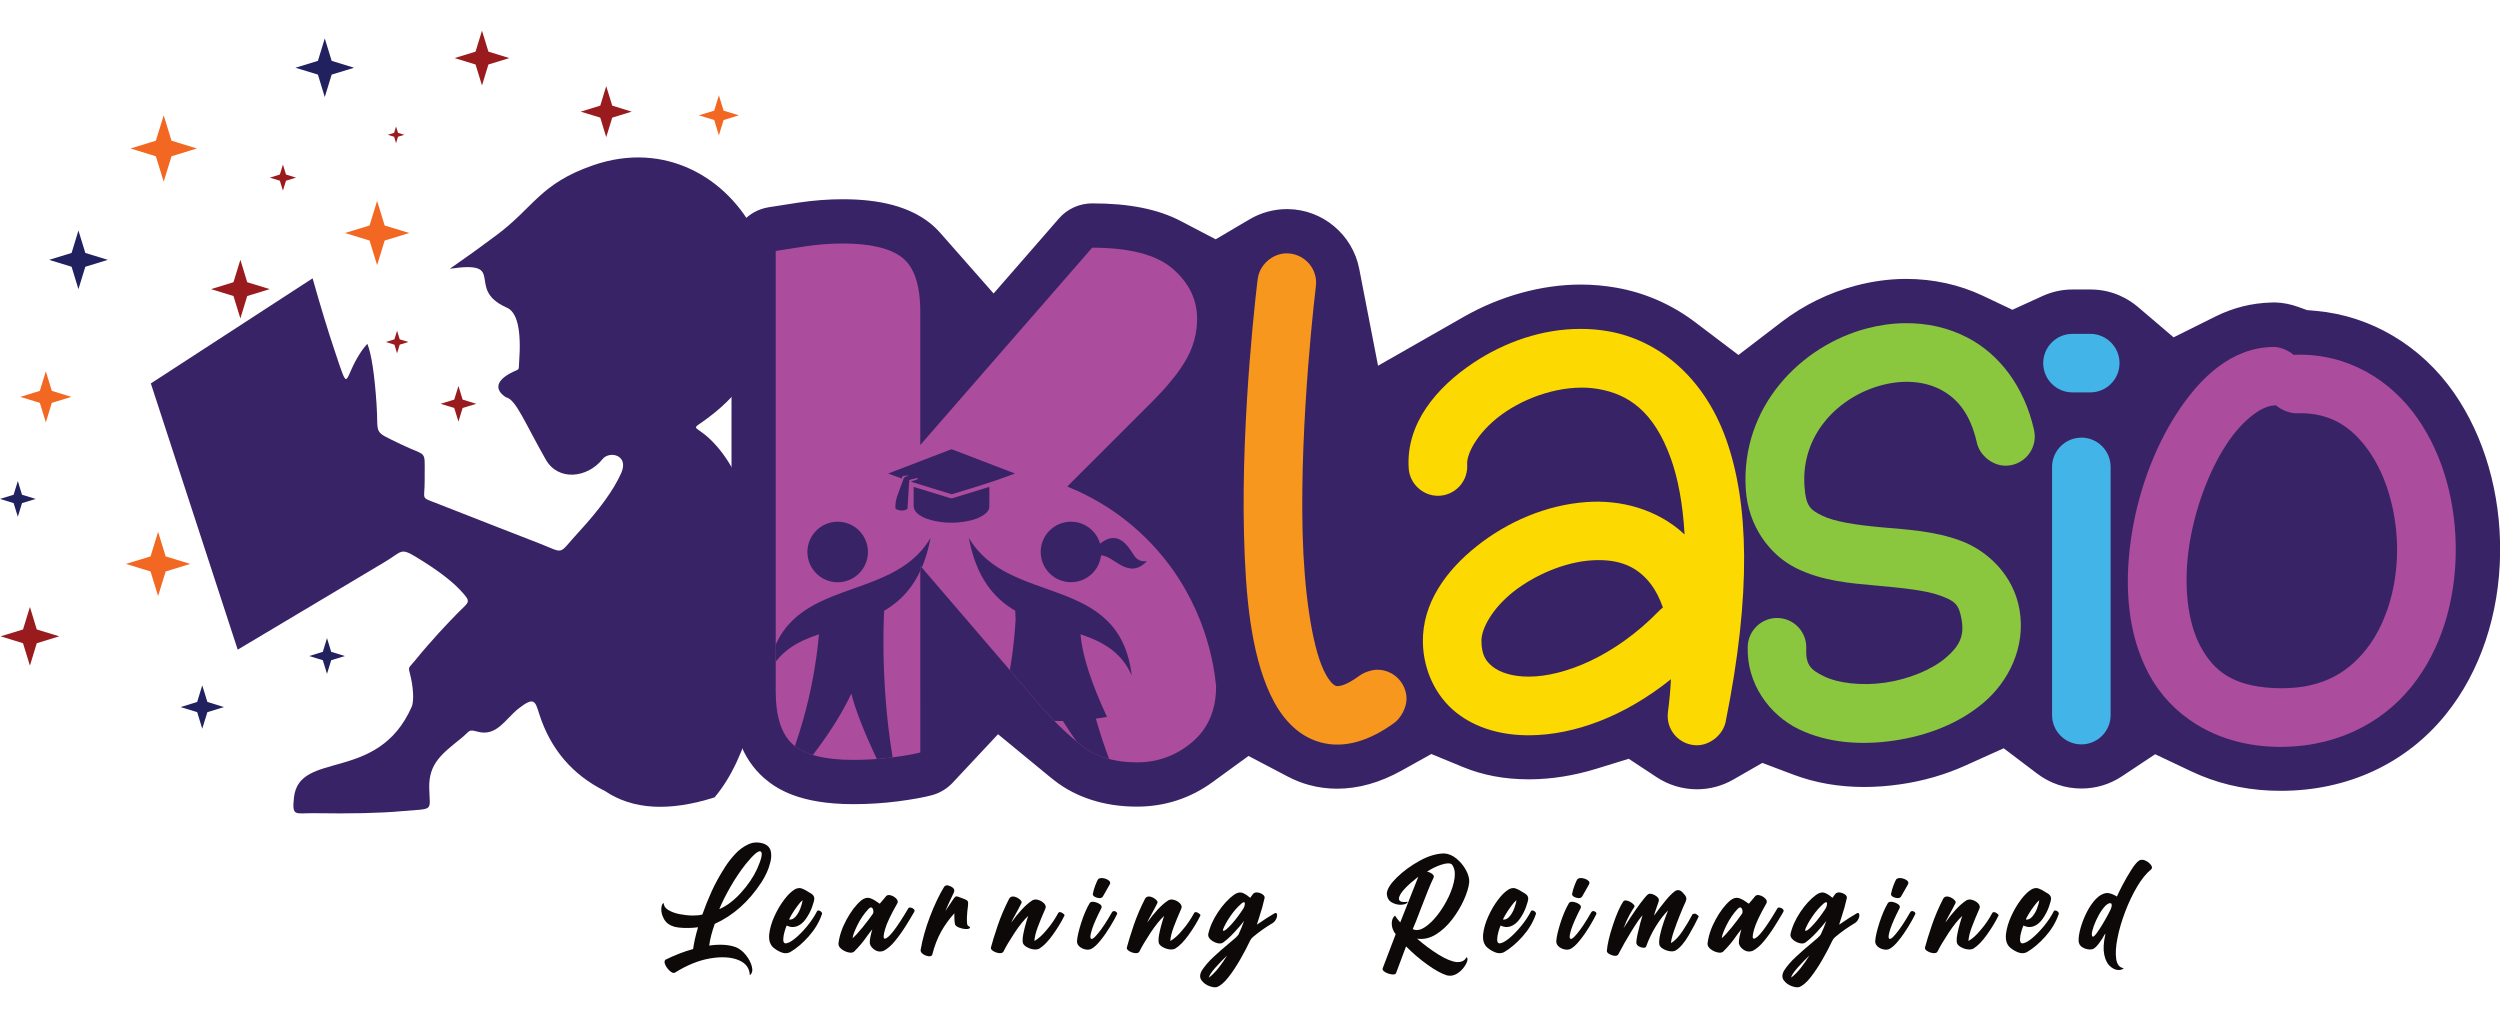 <svg xmlns="http://www.w3.org/2000/svg" xmlns:xlink="http://www.w3.org/1999/xlink" id="Layer_1" x="0px" y="0px" viewBox="0 0 423.61 172.5" style="enable-background:new 0 0 423.61 172.5;" xml:space="preserve"><style type="text/css">	.st0{fill-rule:evenodd;clip-rule:evenodd;fill:#F26722;}	.st1{fill-rule:evenodd;clip-rule:evenodd;fill:#991B1E;}	.st2{fill-rule:evenodd;clip-rule:evenodd;fill:#222160;}	.st3{fill-rule:evenodd;clip-rule:evenodd;fill:#382366;}	.st4{fill:#382366;}	.st5{fill:#0E0909;}	.st6{fill:#F8971D;}	.st7{fill:#FCD900;}	.st8{fill:#8BC63F;}	.st9{fill:#43B4E7;}	.st10{fill:#AB4C9D;}			.st11{clip-path:url(#SVGID_00000021841218675130793750000006237736719680986516_);fill-rule:evenodd;clip-rule:evenodd;fill:#382366;}	.st12{clip-path:url(#SVGID_00000021841218675130793750000006237736719680986516_);}</style><g>	<g>		<polygon class="st0" points="63.9,34.04 65.18,38.21 69.34,39.48 65.18,40.76 63.9,44.93 62.62,40.76 58.46,39.48 62.62,38.21      "></polygon>		<polygon class="st1" points="81.67,5.2 82.76,8.75 86.3,9.84 82.76,10.93 81.67,14.48 80.58,10.93 77.03,9.84 80.58,8.75   "></polygon>		<polygon class="st1" points="77.68,65.4 78.39,67.71 80.7,68.42 78.39,69.13 77.68,71.44 76.97,69.13 74.65,68.42 76.97,67.71      "></polygon>		<polygon class="st2" points="55.41,108.13 56.12,110.45 58.44,111.16 56.12,111.87 55.41,114.18 54.7,111.87 52.39,111.16    54.7,110.45   "></polygon>		<polygon class="st2" points="34.27,116.13 35.14,118.94 37.95,119.81 35.14,120.67 34.27,123.48 33.41,120.67 30.6,119.81    33.41,118.94   "></polygon>		<polygon class="st1" points="102.72,14.6 103.74,17.9 107.04,18.92 103.74,19.93 102.72,23.24 101.71,19.93 98.4,18.92    101.71,17.9   "></polygon>		<polygon class="st0" points="121.81,16.15 122.61,18.75 125.2,19.54 122.61,20.34 121.81,22.94 121.02,20.34 118.42,19.54    121.02,18.75   "></polygon>		<polygon class="st1" points="40.73,44.02 41.89,47.82 45.7,48.99 41.89,50.16 40.73,53.96 39.56,50.16 35.76,48.99 39.56,47.82      "></polygon>		<polygon class="st2" points="55.03,6.51 56.2,10.31 60,11.48 56.2,12.64 55.03,16.45 53.87,12.64 50.06,11.48 53.87,10.31   "></polygon>		<polygon class="st0" points="27.74,19.54 29.06,23.84 33.35,25.16 29.06,26.48 27.74,30.78 26.41,26.48 22.12,25.16 26.41,23.84      "></polygon>		<polygon class="st1" points="47.94,27.88 48.46,29.57 50.16,30.1 48.46,30.62 47.94,32.31 47.42,30.62 45.72,30.1 47.42,29.57      "></polygon>		<polygon class="st1" points="67.11,21.43 67.44,22.51 68.52,22.84 67.44,23.17 67.11,24.25 66.78,23.17 65.7,22.84 66.78,22.51      "></polygon>		<polygon class="st1" points="67.28,56.04 67.73,57.5 69.2,57.95 67.73,58.4 67.28,59.87 66.83,58.4 65.37,57.95 66.83,57.5   "></polygon>		<polygon class="st2" points="13.29,39.06 14.46,42.86 18.27,44.03 14.46,45.2 13.29,49 12.13,45.2 8.32,44.03 12.13,42.86   "></polygon>		<polygon class="st2" points="3.02,81.51 3.73,83.83 6.05,84.54 3.73,85.25 3.02,87.56 2.31,85.25 0,84.54 2.31,83.83   "></polygon>		<polygon class="st0" points="26.79,90.11 28.07,94.28 32.23,95.55 28.07,96.83 26.79,101 25.51,96.83 21.34,95.55 25.51,94.28      "></polygon>		<polygon class="st1" points="5.07,102.85 6.23,106.66 10.04,107.82 6.23,108.99 5.07,112.79 3.9,108.99 0.1,107.82 3.9,106.66      "></polygon>		<polygon class="st0" points="7.77,62.92 8.78,66.23 12.09,67.25 8.78,68.26 7.77,71.57 6.75,68.26 3.44,67.25 6.75,66.23   "></polygon>		<path class="st3" d="M120.33,74.43c12.25,11.66,12.14,47.23,0.75,60.68c-7.69,2.44-13.87,2.09-18.56-1.07   c-5.52-2.74-9.23-7.09-11.14-13.03c-0.7-2.19-0.83-3.04-3.49-0.97c-2.25,1.76-3.71,4.82-6.95,3.94c-1.66-0.45-1.23-0.15-2.78,1.1   c-3.28,2.66-5.52,4.27-5.43,8.43c0.09,4.12,0.93,3.44-4.69,3.94c-3.64,0.33-8.59,0.44-14.83,0.34c-3.13-0.05-3.77,0.7-3.4-2.65   c0.88-8.09,14.17-2.38,19.93-15.33c0.5-1.13,0.22-3.67-0.21-5.38c-0.39-1.57-0.37-1.08,0.77-2.48c2.84-3.49,5.39-6.17,7.32-8.14   c1.89-1.93,2.39-1.68,0.27-3.92c-1.51-1.59-3.9-3.38-7.17-5.38c-2.93-1.79-2.47-1.11-5.54,0.72c-16.6,9.9-24.9,14.85-24.9,14.85   c-9.81-30.08-14.72-45.11-14.72-45.11c18.27-11.87,27.41-17.81,27.41-17.81c1.37,4.85,2.62,8.95,3.75,12.3   c2.62,7.83,1.34,4.67,4.56,0c0.32-0.47,0.65-0.87,0.97-1.21c0.7,1.78,1.22,5.2,1.56,10.28c0.36,5.34-0.75,4.37,4.06,6.72   c4.5,2.19,4.09,0.81,4.09,5.22c0,0.36,0,0.7,0,1.01c0,3.28-0.72,2.72,1.9,3.75c8.34,3.28,14.1,5.51,17.49,6.83   c4.51,1.76,3.09,2.02,6.65-1.84c3.61-3.91,6.03-7.27,7.27-10.08c1.35-3.07-2-3.8-3.17-2.35c-2.57,3.21-7.51,3.8-9.63,0.06   c-3.6-6.32-5.06-10.21-6.75-10.54c-1.88-1.23-1.85-2.83,1.21-4.3c1.13-0.54,0.94-0.21,1.03-1.54c0.42-5.72-0.34-8.73-2.25-9.42   c-6.95-3.19,0.44-8-9.49-6.51c2.76-1.91,5.4-3.81,7.93-5.71c6.33-4.73,7.38-8.72,16.33-11.82c24.38-8.46,42.61,25.36,19.71,42.62   C116.86,73.18,117.47,71.71,120.33,74.43"></path>	</g>	<path class="st4" d="M192.62,136.68c-5.45,0-10.3-1.55-14.02-4.48c-0.28-0.22-0.54-0.43-0.8-0.64l-8.69-7.15l-7.69,8.22  c-0.95,1.01-2.16,1.74-3.51,2.11c-1.37,0.37-3.25,0.71-5.75,1.04c-2.45,0.32-5,0.48-7.55,0.48c-9.06,0-13-2.55-15.18-4.46  c-3.64-3.2-5.48-8.14-5.48-14.66V42.52c0-3.69,2.64-6.8,6.28-7.4c1.14-0.19,2.84-0.45,5.08-0.79c2.55-0.38,5.07-0.57,7.48-0.57  c6.43,0,11.23,1.29,14.66,3.94c0.66,0.51,1.28,1.1,1.85,1.74l9.06,10.29l11.06-12.7c1.42-1.64,3.49-2.57,5.66-2.57  c6.24,0,11.15,0.98,15,3l5.91,3.09l5.75-3.39c1.92-1.13,4.11-1.73,6.33-1.73l0.11,0c5.9,0.05,11,4.3,12.13,10.11l3.19,16.43  l14.53-8.29c6.17-3.52,13.2-5.46,19.79-5.46h0.1c1.95,0,3.93,0.18,5.85,0.51c4.91,0.85,9.46,2.83,13.51,5.9l7.29,5.52l7.26-5.56  c3.79-2.9,8.06-4.99,12.7-6.21c2.74-0.72,5.53-1.1,8.28-1.12h0.21c4.53,0,9,0.98,12.93,2.84l5.04,2.39l5.08-2.32  c1.62-0.74,3.35-1.12,5.13-1.12h3.01c3.77,0,6.46,1.62,8.06,2.97l6.03,5.14l7.09-3.53c2.99-1.49,6.19-2.29,9.49-2.37l0.38-0.01  l0.33,0c1.27,0.04,2.57,0.3,3.84,0.76l1.47,0.53l1.55,0.14c9.3,0.83,17.83,5.91,23.39,13.92c5.13,7.4,7.9,17.02,7.79,27.07  c-0.12,10.45-3.39,20.18-9.2,27.38c-6.74,8.35-16.68,12.95-27.98,12.95c-0.61,0-1.21-0.01-1.83-0.04  c-4.72-0.21-9.21-1.31-13.32-3.26l-6.12-2.9l-5.65,3.75c-2.03,1.35-4.4,2.06-6.84,2.06c-2.73,0-5.32-0.87-7.5-2.52l-5.68-4.3  l-6.5,2.93c-3.43,1.55-7.14,2.62-11.04,3.18c-2.06,0.3-4.12,0.45-6.11,0.45c-4.27,0-8.29-0.7-11.95-2.08l-5.3-2l-4.91,2.82  c-1.88,1.08-4.01,1.65-6.15,1.65c-2.44,0-4.81-0.71-6.84-2.05l-4.73-3.12l-5.42,1.67c-3.82,1.18-7.62,1.79-11.3,1.81l-0.32,0  c-4,0-7.71-0.7-11.05-2.08l-5.36-2.21l-5.06,2.82c-3.65,2.03-7.32,3.06-10.9,3.06c-1.62,0-3.22-0.21-4.76-0.63  c-1.24-0.34-2.46-0.82-3.65-1.45l-6.61-3.47l-6.03,4.39C201.71,135.27,197.37,136.68,192.62,136.68z"></path>	<g>		<g>			<path class="st5" d="M129.51,142.99c0.58,0.25,0.94,0.64,1.08,1.18c0.13,0.54,0.12,1.15-0.03,1.81    c-0.16,0.67-0.38,1.31-0.67,1.94c-0.29,0.62-0.58,1.15-0.86,1.56c-2.15,3.3-4.79,5.65-7.92,7.06c-0.5,1.41-0.81,2.64-0.94,3.68    c1.75-0.25,3.22-0.17,4.41,0.24c0.68,0.25,1.27,0.7,1.79,1.35c0.52,0.65,0.86,1.3,1.03,1.97c0.17,0.67,0.05,1.16-0.35,1.47    c-0.04-1.23-0.7-2.09-1.96-2.59c-1.26-0.5-2.86-0.59-4.79-0.26c-1.93,0.33-3.9,1.13-5.92,2.4c-0.24,0.13-0.52,0.04-0.86-0.26    c-0.34-0.3-0.6-0.65-0.79-1.05c-0.19-0.4-0.17-0.7,0.04-0.88c1.61-0.79,3.17-1.39,4.67-1.8c0.15-1.08,0.43-2.32,0.84-3.7    c-0.16,0.03-0.47,0.07-0.92,0.1c-0.46,0.03-0.96,0.04-1.51,0.02c-0.55-0.02-1.04-0.07-1.48-0.17c-0.85-0.23-1.46-0.64-1.81-1.25    c-0.35-0.6-0.52-1.19-0.51-1.76c0.02-0.57,0.15-0.92,0.41-1.05c0,0.48,0.26,0.88,0.77,1.19c0.51,0.31,1.14,0.55,1.9,0.7    c0.75,0.15,1.49,0.23,2.2,0.24c0.71,0,1.27-0.05,1.68-0.17c0.46-1.32,0.99-2.64,1.59-3.96c0.6-1.32,1.34-2.65,2.21-4.01    c0.45-0.73,1.01-1.46,1.69-2.21c0.68-0.75,1.44-1.32,2.29-1.71C127.63,142.67,128.54,142.65,129.51,142.99z M126.28,146.51    c-0.87,1.12-1.71,2.36-2.5,3.74s-1.43,2.65-1.9,3.8c1.27-0.55,2.5-1.48,3.68-2.79c1.19-1.31,2.09-2.65,2.72-4.01    c0.78-1.75,0.98-2.74,0.62-2.97S127.67,144.79,126.28,146.51z"></path>			<path class="st5" d="M138.47,154.35c0.09-0.08,0.22-0.1,0.37-0.05c0.15,0.05,0.28,0.14,0.37,0.27c0.1,0.13,0.11,0.27,0.03,0.42    c-0.46,1.32-1.21,2.55-2.24,3.71c-1.03,1.15-2.08,2.04-3.16,2.66c-0.51,0.23-1.05,0.21-1.64-0.07c-0.59-0.27-1.03-0.58-1.34-0.91    c-0.45-0.52-0.62-1.24-0.51-2.17c0.11-0.93,0.4-1.91,0.87-2.95c0.47-1.04,1.02-1.98,1.66-2.82c0.63-0.84,1.25-1.43,1.84-1.77    c0.4-0.2,0.77-0.25,1.12-0.13c0.35,0.12,0.74,0.32,1.17,0.61c0.13,0.08,0.26,0.16,0.41,0.24c0.39,0.24,0.58,0.54,0.56,0.91    c-0.02,0.29-0.15,0.76-0.39,1.43c-0.24,0.67-0.59,1.32-1.03,1.96c-0.45,0.64-0.98,1.07-1.6,1.29c-0.31,0.09-0.6,0.12-0.86,0.09    c-0.26-0.03-0.53-0.11-0.8-0.24c-0.12,0.25-0.24,0.61-0.37,1.06c-0.13,0.46-0.2,0.88-0.21,1.27c-0.01,0.39,0.09,0.62,0.31,0.68    c0.38,0.04,0.92-0.21,1.61-0.76c0.69-0.55,1.39-1.26,2.1-2.12S138.02,155.24,138.47,154.35z M135.99,152.53    c-0.23,0.18-0.52,0.5-0.87,0.98c-0.35,0.47-0.67,0.94-0.95,1.41s-0.43,0.77-0.44,0.9c0.39,0.04,0.75-0.13,1.08-0.51    c0.33-0.38,0.6-0.84,0.8-1.37S135.95,152.93,135.99,152.53z"></path>			<path class="st5" d="M153.94,153.86c0.08-0.08,0.22-0.11,0.41-0.07s0.35,0.12,0.48,0.25c0.14,0.13,0.17,0.27,0.1,0.44    c-0.42,0.74-0.92,1.56-1.49,2.47c-0.57,0.91-1.17,1.75-1.81,2.52c-0.63,0.77-1.26,1.31-1.89,1.64c-0.54,0.21-1.05,0.16-1.53-0.16    c-0.48-0.32-0.75-0.69-0.83-1.12c-0.02-0.28,0.02-0.64,0.11-1.1s0.2-0.87,0.32-1.26c-0.27,0.32-0.58,0.71-0.91,1.18    c-0.62,0.91-1.35,1.78-2.19,2.61c-0.23,0.18-0.55,0.21-0.98,0.11c-0.42-0.1-0.81-0.29-1.15-0.56s-0.52-0.57-0.51-0.9    c0.15-1.31,0.6-2.67,1.36-4.07s1.58-2.49,2.5-3.27c0.51-0.39,0.97-0.52,1.39-0.41c0.42,0.12,0.84,0.33,1.27,0.65    c0.15,0.1,0.31,0.21,0.48,0.32c0.21-0.24,0.42-0.48,0.63-0.74c0.14-0.19,0.3-0.37,0.46-0.56c0.19-0.19,0.47-0.22,0.82-0.11    c0.35,0.11,0.65,0.29,0.89,0.55c0.25,0.26,0.31,0.51,0.19,0.77c-1.11,1.94-1.81,3.42-2.1,4.45c-0.29,1.03-0.31,1.55-0.04,1.56    C150.59,159.02,151.92,157.28,153.94,153.86z M147.91,154.82c0.05-0.08,0.08-0.19,0.08-0.36c0-0.16-0.03-0.31-0.09-0.45    c-0.06-0.14-0.15-0.22-0.27-0.25c-0.12-0.03-0.27,0.05-0.46,0.24c-0.75,0.8-1.38,1.72-1.89,2.76c-0.51,1.04-0.78,1.77-0.81,2.21    c0.41-0.35,0.98-0.96,1.7-1.85C146.9,156.23,147.47,155.46,147.91,154.82z"></path>			<path class="st5" d="M163.87,156.52c0.03,0.16,0.07,0.27,0.14,0.34s0.14,0.1,0.2,0.12c0.05,0.03,0.09,0.05,0.12,0.08    c0.03,0.03,0.04,0.07,0.02,0.14c-0.06,0.16-0.28,0.23-0.67,0.22c-0.38-0.01-0.77-0.09-1.16-0.24c-0.39-0.15-0.62-0.34-0.7-0.56    c-0.08-0.39-0.12-0.81-0.11-1.27c0-0.2,0-0.4,0-0.6c-0.86,0.95-1.61,1.98-2.24,3.11c-0.63,1.13-1.13,2.42-1.5,3.89    c-0.08,0.23-0.29,0.32-0.62,0.28c-0.33-0.04-0.64-0.16-0.94-0.36c-0.29-0.2-0.43-0.42-0.42-0.68c0.31-1.83,0.84-3.72,1.59-5.68    s1.54-3.64,2.39-5.03c0.08-0.14,0.2-0.22,0.35-0.25c0.15-0.03,0.3-0.02,0.46,0.04c0.77,0.26,1.06,0.64,0.86,1.13    c-0.13,0.3-0.28,0.61-0.44,0.93c-0.32,0.65-0.66,1.4-1.01,2.24c0.01-0.01,0.08-0.11,0.2-0.3s0.28-0.42,0.46-0.69    c0.18-0.26,0.34-0.5,0.48-0.72s0.24-0.35,0.28-0.41c0.14-0.2,0.27-0.32,0.37-0.36c0.11-0.03,0.27,0,0.5,0.1    c0.19,0.07,0.36,0.13,0.51,0.19c0.38,0.13,0.65,0.24,0.8,0.34c0.16,0.1,0.24,0.25,0.25,0.46s-0.01,0.52-0.07,0.94    c-0.02,0.14-0.04,0.3-0.06,0.48C163.83,155.1,163.81,155.81,163.87,156.52z"></path>			<path class="st5" d="M179.31,154.7c0.06-0.1,0.15-0.15,0.27-0.15c0.12,0,0.25,0.04,0.38,0.12c0.13,0.08,0.24,0.16,0.32,0.24    c0.08,0.08,0.11,0.15,0.1,0.2c-0.49,1.01-1.14,2.1-1.96,3.25c-0.82,1.15-1.6,1.95-2.34,2.39c-0.3,0.14-0.66,0.17-1.06,0.1    c-0.4-0.07-0.77-0.21-1.1-0.41c-0.33-0.2-0.53-0.42-0.6-0.66c-0.08-0.38-0.05-0.88,0.07-1.51c0.12-0.63,0.27-1.23,0.44-1.81    c0.17-0.58,0.29-0.99,0.38-1.22c0.01-0.03,0.02-0.05,0.03-0.06c-0.72,0.66-1.5,1.63-2.34,2.9c-0.84,1.28-1.47,2.34-1.88,3.18    c-0.13,0.2-0.37,0.28-0.72,0.24c-0.36-0.04-0.68-0.15-0.99-0.34c-0.3-0.18-0.44-0.38-0.41-0.59c0.22-0.86,0.6-2.09,1.14-3.7    c0.54-1.6,1.2-3.13,1.96-4.6c0.14-0.23,0.33-0.35,0.58-0.36c0.25-0.01,0.5,0.05,0.75,0.18c0.25,0.13,0.46,0.28,0.61,0.45    c0.15,0.17,0.2,0.33,0.15,0.46c-0.34,0.68-0.68,1.32-1.03,1.94c-0.39,0.69-0.62,1.15-0.7,1.38c0.55-0.79,1.14-1.52,1.77-2.2    c0.63-0.68,1.24-1.21,1.83-1.58c0.3-0.15,0.63-0.17,1.01-0.04c0.38,0.12,0.7,0.32,0.95,0.58c0.25,0.27,0.33,0.54,0.24,0.81    c-0.07,0.16-0.14,0.34-0.23,0.54c-0.34,0.76-0.69,1.62-1.06,2.59c-0.37,0.97-0.57,1.78-0.6,2.43c0.68-0.39,1.38-1.02,2.1-1.91    C178.12,156.68,178.76,155.73,179.31,154.7z"></path>			<path class="st5" d="M188.43,154.56c0.11-0.14,0.24-0.21,0.39-0.18c0.15,0.02,0.27,0.08,0.37,0.18s0.13,0.21,0.09,0.33    c-0.25,0.54-0.64,1.23-1.15,2.08c-0.51,0.84-1.06,1.64-1.66,2.38c-0.59,0.74-1.13,1.23-1.61,1.46c-0.3,0.12-0.63,0.14-1,0.05    c-0.37-0.08-0.7-0.25-0.97-0.49s-0.41-0.55-0.4-0.91c0.05-0.74,0.29-1.77,0.71-3.09s0.9-2.44,1.45-3.37    c0.14-0.18,0.39-0.24,0.75-0.18c0.36,0.06,0.68,0.19,0.96,0.38s0.37,0.41,0.27,0.66c-0.75,1.47-1.27,2.63-1.55,3.47    c-0.28,0.85-0.38,1.39-0.29,1.62c0.14,0.33,0.55,0.08,1.22-0.74C186.7,157.4,187.5,156.18,188.43,154.56z M186.86,151.93    c-0.14,0.19-0.34,0.27-0.61,0.25c-0.27-0.02-0.52-0.09-0.75-0.22c-0.23-0.13-0.34-0.29-0.33-0.46c0.09-0.5,0.23-0.98,0.41-1.45    c0.18-0.47,0.33-0.81,0.45-1.02c0.16-0.2,0.43-0.28,0.8-0.24c0.37,0.04,0.7,0.16,0.98,0.35s0.37,0.41,0.26,0.66    c-0.07,0.13-0.16,0.29-0.27,0.48c-0.15,0.28-0.32,0.57-0.49,0.87C187.15,151.46,187,151.72,186.86,151.93z"></path>			<path class="st5" d="M202.34,154.7c0.06-0.1,0.15-0.15,0.27-0.15c0.12,0,0.25,0.04,0.38,0.12c0.13,0.08,0.24,0.16,0.32,0.24    c0.08,0.08,0.11,0.15,0.1,0.2c-0.49,1.01-1.14,2.1-1.96,3.25c-0.82,1.15-1.6,1.95-2.34,2.39c-0.3,0.14-0.66,0.17-1.06,0.1    c-0.4-0.07-0.77-0.21-1.1-0.41c-0.33-0.2-0.53-0.42-0.6-0.66c-0.08-0.38-0.05-0.88,0.07-1.51c0.12-0.63,0.27-1.23,0.44-1.81    c0.17-0.58,0.29-0.99,0.38-1.22c0.01-0.03,0.02-0.05,0.03-0.06c-0.72,0.66-1.5,1.63-2.34,2.9c-0.84,1.28-1.47,2.34-1.88,3.18    c-0.13,0.2-0.37,0.28-0.72,0.24c-0.36-0.04-0.68-0.15-0.99-0.34c-0.3-0.18-0.44-0.38-0.41-0.59c0.22-0.86,0.6-2.09,1.14-3.7    c0.54-1.6,1.2-3.13,1.96-4.6c0.14-0.23,0.33-0.35,0.58-0.36c0.25-0.01,0.5,0.05,0.75,0.18c0.25,0.13,0.46,0.28,0.61,0.45    c0.15,0.17,0.2,0.33,0.15,0.46c-0.34,0.68-0.68,1.32-1.03,1.94c-0.39,0.69-0.62,1.15-0.7,1.38c0.55-0.79,1.14-1.52,1.77-2.2    c0.63-0.68,1.24-1.21,1.83-1.58c0.3-0.15,0.63-0.17,1.01-0.04c0.38,0.12,0.7,0.32,0.95,0.58c0.25,0.27,0.33,0.54,0.24,0.81    c-0.07,0.16-0.14,0.34-0.23,0.54c-0.34,0.76-0.69,1.62-1.06,2.59c-0.37,0.97-0.57,1.78-0.6,2.43c0.68-0.39,1.38-1.02,2.1-1.91    C201.15,156.68,201.79,155.73,202.34,154.7z"></path>			<path class="st5" d="M215.95,154.76c0.23-0.11,0.37-0.07,0.42,0.13c0.05,0.2,0.03,0.44-0.09,0.73s-0.3,0.54-0.56,0.74    c-1.26,0.75-2.39,1.55-3.4,2.4c-0.22,0.18-0.39,0.39-0.51,0.65c-0.44,0.94-0.98,1.98-1.63,3.11s-1.32,2.16-2.02,3.05    c-0.7,0.9-1.36,1.46-1.98,1.69c-0.31,0.08-0.74,0.02-1.29-0.18c-0.55-0.21-0.99-0.54-1.31-0.99c-0.32-0.45-0.3-1,0.06-1.63    c0.51-0.79,1.19-1.58,2.06-2.38s1.69-1.53,2.48-2.17c0.94-0.76,1.5-1.28,1.67-1.55c0.17-0.35,0.34-0.73,0.51-1.15    c0.17-0.42,0.32-0.81,0.44-1.16c-0.46,0.6-1.03,1.26-1.7,1.98s-1.31,1.29-1.91,1.72c-0.26,0.14-0.59,0.16-1,0.04    c-0.4-0.11-0.75-0.31-1.06-0.58c-0.3-0.27-0.44-0.57-0.41-0.89c0.27-1.26,0.83-2.51,1.67-3.77s1.74-2.23,2.69-2.93    c0.53-0.36,0.99-0.48,1.38-0.35s0.77,0.36,1.15,0.68c0.08,0.06,0.16,0.12,0.24,0.18c0.04-0.05,0.09-0.12,0.15-0.22    c0.08-0.11,0.15-0.22,0.23-0.32c0.08-0.11,0.14-0.18,0.19-0.22c0.2-0.14,0.46-0.19,0.76-0.13c0.3,0.05,0.57,0.17,0.8,0.34    c0.23,0.17,0.33,0.36,0.3,0.57c-0.23,1.06-0.54,2.17-0.94,3.35c-0.14,0.45-0.27,0.84-0.37,1.18    C214.15,155.87,215.13,155.23,215.95,154.76z M204.83,165.66c0.55-0.41,1.1-0.97,1.64-1.65c0.54-0.69,1.03-1.39,1.46-2.11    c-0.65,0.62-1.31,1.3-1.98,2.05S204.91,165.27,204.83,165.66z M210.68,153.95c0.11-0.19,0.19-0.39,0.23-0.6    c0.05-0.22,0.03-0.37-0.05-0.45c-0.08-0.08-0.26-0.01-0.53,0.22c-0.68,0.6-1.32,1.33-1.9,2.19c-0.58,0.86-0.98,1.59-1.2,2.2    c-0.02,0.15,0.02,0.22,0.11,0.22c0.24-0.03,0.68-0.41,1.33-1.12S209.99,155,210.68,153.95z"></path>			<path class="st5" d="M236.38,155.15c0.21,0.34,0.5,0.72,0.88,1.15l3.07-7.75c-1.83,1.42-2.89,2.53-3.2,3.32    c-0.31,0.79,0.17,1.1,1.43,0.93c-0.14,0.3-0.49,0.46-1.07,0.5c-0.57,0.04-1.13-0.09-1.67-0.4c-0.54-0.3-0.81-0.82-0.83-1.55    c0.07-0.74,0.64-1.64,1.72-2.69c1.08-1.05,2.36-1.99,3.83-2.8c1.48-0.82,2.87-1.23,4.16-1.25c0.74,0.04,1.45,0.34,2.11,0.89    s1.2,1.2,1.6,1.95s0.58,1.43,0.54,2.06c-0.09,0.84-0.39,1.84-0.9,2.97s-1.17,2.24-1.99,3.31c-0.82,1.07-1.74,1.92-2.76,2.55    s-2.08,0.87-3.19,0.71c1.19,1.03,2.4,1.93,3.62,2.69s2.26,1.19,3.11,1.28c0.43,0.02,0.79-0.05,1.06-0.2    c0.28-0.15,0.46-0.36,0.54-0.61c0.22,0.05,0.28,0.26,0.18,0.62s-0.32,0.76-0.66,1.19c-0.34,0.43-0.75,0.79-1.24,1.05    s-1,0.33-1.55,0.2c-0.92-0.29-2.02-0.89-3.31-1.82c-1.28-0.92-2.49-1.95-3.61-3.09l-1.7,4.54c-0.07,0.14-0.23,0.22-0.48,0.22    s-0.53-0.05-0.83-0.15c-0.3-0.1-0.55-0.23-0.74-0.39c-0.19-0.16-0.26-0.33-0.21-0.51c0.46-1.17,1.1-2.85,1.93-5.06    c0.08-0.24,0.17-0.47,0.27-0.71c-0.1-0.14-0.2-0.27-0.28-0.41c-0.29-0.5-0.41-1.02-0.38-1.58    C235.87,155.78,236.05,155.39,236.38,155.15z M239.38,157.43c0.58,0.29,1.25,0.19,2-0.29c0.75-0.48,1.49-1.19,2.22-2.13    c0.73-0.94,1.35-1.97,1.88-3.08c0.52-1.11,0.85-2.16,0.99-3.14c0.13-0.98-0.02-1.75-0.46-2.32c-0.3-0.25-0.89-0.24-1.76,0.04    c-0.87,0.28-1.69,0.68-2.46,1.2c0.16,0.01,0.34,0.06,0.55,0.16c0.21,0.1,0.37,0.22,0.5,0.37c0.13,0.15,0.15,0.32,0.06,0.51    c-0.25,0.48-0.56,1.21-0.95,2.17s-0.78,1.97-1.18,3.01C240.17,155.55,239.7,156.71,239.38,157.43z"></path>			<path class="st5" d="M259.44,154.35c0.09-0.08,0.22-0.1,0.37-0.05c0.15,0.05,0.28,0.14,0.37,0.27c0.1,0.13,0.11,0.27,0.03,0.42    c-0.46,1.32-1.21,2.55-2.24,3.71c-1.03,1.15-2.08,2.04-3.16,2.66c-0.51,0.23-1.05,0.21-1.64-0.07c-0.59-0.27-1.03-0.58-1.34-0.91    c-0.45-0.52-0.62-1.24-0.51-2.17c0.11-0.93,0.4-1.91,0.87-2.95c0.47-1.04,1.02-1.98,1.66-2.82c0.63-0.84,1.25-1.43,1.84-1.77    c0.4-0.2,0.77-0.25,1.12-0.13c0.35,0.12,0.74,0.32,1.17,0.61c0.13,0.08,0.26,0.16,0.41,0.24c0.39,0.24,0.58,0.54,0.56,0.91    c-0.02,0.29-0.15,0.76-0.39,1.43c-0.24,0.67-0.59,1.32-1.03,1.96c-0.45,0.64-0.98,1.07-1.6,1.29c-0.31,0.09-0.6,0.12-0.86,0.09    c-0.26-0.03-0.53-0.11-0.8-0.24c-0.12,0.25-0.24,0.61-0.37,1.06c-0.13,0.46-0.2,0.88-0.21,1.27c-0.01,0.39,0.09,0.62,0.31,0.68    c0.38,0.04,0.92-0.21,1.61-0.76c0.69-0.55,1.39-1.26,2.1-2.12S258.99,155.24,259.44,154.35z M256.95,152.53    c-0.23,0.18-0.52,0.5-0.87,0.98c-0.35,0.47-0.67,0.94-0.95,1.41s-0.43,0.77-0.44,0.9c0.39,0.04,0.75-0.13,1.08-0.51    c0.33-0.38,0.6-0.84,0.8-1.37S256.91,152.93,256.95,152.53z"></path>			<path class="st5" d="M269.64,154.56c0.11-0.14,0.24-0.21,0.39-0.18c0.15,0.02,0.27,0.08,0.37,0.18s0.13,0.21,0.09,0.33    c-0.25,0.54-0.64,1.23-1.15,2.08c-0.51,0.84-1.06,1.64-1.66,2.38c-0.59,0.74-1.13,1.23-1.61,1.46c-0.3,0.12-0.63,0.14-1,0.05    c-0.37-0.08-0.7-0.25-0.97-0.49s-0.41-0.55-0.4-0.91c0.05-0.74,0.29-1.77,0.71-3.09s0.9-2.44,1.45-3.37    c0.14-0.18,0.39-0.24,0.75-0.18c0.36,0.06,0.68,0.19,0.96,0.38s0.37,0.41,0.27,0.66c-0.75,1.47-1.27,2.63-1.55,3.47    c-0.28,0.85-0.38,1.39-0.29,1.62c0.14,0.33,0.55,0.08,1.22-0.74C267.91,157.4,268.71,156.18,269.64,154.56z M268.07,151.93    c-0.14,0.19-0.34,0.27-0.61,0.25c-0.27-0.02-0.52-0.09-0.75-0.22c-0.23-0.13-0.34-0.29-0.33-0.46c0.09-0.5,0.23-0.98,0.41-1.45    c0.18-0.47,0.33-0.81,0.45-1.02c0.16-0.2,0.43-0.28,0.8-0.24c0.37,0.04,0.7,0.16,0.98,0.35s0.37,0.41,0.26,0.66    c-0.07,0.13-0.16,0.29-0.27,0.48c-0.15,0.28-0.32,0.57-0.49,0.87C268.35,151.46,268.2,151.72,268.07,151.93z"></path>			<path class="st5" d="M287.22,154.8c0.11,0.04,0.21,0.1,0.31,0.16c0.1,0.07,0.18,0.14,0.23,0.2c0.06,0.07,0.08,0.12,0.06,0.17    c-0.41,0.88-0.97,1.94-1.7,3.19c-0.73,1.25-1.47,2.1-2.22,2.55c-0.3,0.14-0.64,0.17-1.05,0.09c-0.4-0.07-0.77-0.21-1.09-0.41    s-0.52-0.42-0.59-0.65c-0.08-0.41-0.04-1,0.13-1.74s0.38-1.5,0.65-2.26s0.5-1.37,0.7-1.83c-0.66,0.63-1.33,1.5-2.02,2.59    s-1.26,2.28-1.72,3.56c-0.07,0.13-0.23,0.18-0.48,0.17c-0.25-0.02-0.5-0.1-0.75-0.24s-0.38-0.34-0.42-0.6    c0-0.31,0.07-0.81,0.22-1.48c0.15-0.68,0.31-1.33,0.48-1.96c0.17-0.63,0.29-1.04,0.36-1.23c-0.43,0.46-1.05,1.36-1.87,2.69    s-1.57,2.65-2.25,3.96c-0.11,0.18-0.32,0.25-0.63,0.22s-0.6-0.13-0.88-0.29c-0.27-0.16-0.42-0.33-0.42-0.53    c0.09-1.14,0.44-2.62,1.04-4.42c0.6-1.81,1.19-3.14,1.76-3.99c0.11-0.13,0.28-0.17,0.5-0.14c0.22,0.03,0.45,0.12,0.69,0.25    c0.23,0.14,0.42,0.28,0.56,0.44s0.17,0.29,0.11,0.41c-0.22,0.31-0.5,0.79-0.86,1.43c-0.35,0.64-0.67,1.36-0.96,2.16    c0.29-0.48,0.71-1.12,1.24-1.92s1.06-1.56,1.6-2.29c0.54-0.73,0.96-1.23,1.26-1.5c0.19-0.13,0.43-0.16,0.74-0.07    c0.3,0.09,0.57,0.24,0.81,0.44c0.24,0.21,0.35,0.43,0.33,0.67c-0.01,0.06-0.04,0.18-0.11,0.37c-0.06,0.19-0.14,0.4-0.22,0.63    c-0.13,0.36-0.24,0.68-0.34,0.99c-0.1,0.3-0.14,0.48-0.13,0.53c0.05-0.07,0.15-0.2,0.29-0.39c0.38-0.54,0.9-1.21,1.55-2.02    c0.65-0.81,1.22-1.38,1.71-1.73c0.46-0.28,0.9-0.18,1.32,0.3c0.28,0.28,0.46,0.53,0.54,0.75c0.08,0.22,0.04,0.51-0.13,0.87    c-0.24,0.5-0.54,1.21-0.92,2.15c-0.38,0.93-0.72,1.86-1.03,2.76s-0.46,1.57-0.48,2c0.68-0.41,1.33-1.1,1.98-2.08    s1.2-1.92,1.66-2.8c0-0.02,0.01-0.03,0.03-0.05L287.22,154.8z"></path>			<path class="st5" d="M301.2,153.86c0.08-0.08,0.22-0.11,0.41-0.07s0.35,0.12,0.48,0.25c0.14,0.13,0.17,0.27,0.1,0.44    c-0.42,0.74-0.92,1.56-1.49,2.47c-0.57,0.91-1.17,1.75-1.81,2.52c-0.63,0.77-1.26,1.31-1.89,1.64c-0.54,0.21-1.05,0.16-1.53-0.16    c-0.48-0.32-0.75-0.69-0.83-1.12c-0.02-0.28,0.02-0.64,0.11-1.1s0.2-0.87,0.32-1.26c-0.27,0.32-0.58,0.71-0.91,1.18    c-0.62,0.91-1.35,1.78-2.19,2.61c-0.23,0.18-0.55,0.21-0.98,0.11c-0.42-0.1-0.81-0.29-1.15-0.56s-0.52-0.57-0.51-0.9    c0.15-1.31,0.6-2.67,1.36-4.07s1.58-2.49,2.5-3.27c0.51-0.39,0.97-0.52,1.39-0.41c0.42,0.12,0.84,0.33,1.27,0.65    c0.15,0.1,0.31,0.21,0.48,0.32c0.21-0.24,0.42-0.48,0.63-0.74c0.14-0.19,0.3-0.37,0.46-0.56c0.19-0.19,0.47-0.22,0.82-0.11    c0.35,0.11,0.65,0.29,0.89,0.55c0.25,0.26,0.31,0.51,0.19,0.77c-1.11,1.94-1.81,3.42-2.1,4.45c-0.29,1.03-0.31,1.55-0.04,1.56    C297.85,159.02,299.19,157.28,301.2,153.86z M295.18,154.82c0.05-0.08,0.08-0.19,0.08-0.36c0-0.16-0.03-0.31-0.09-0.45    c-0.06-0.14-0.15-0.22-0.27-0.25c-0.12-0.03-0.27,0.05-0.46,0.24c-0.75,0.8-1.38,1.72-1.89,2.76c-0.51,1.04-0.78,1.77-0.81,2.21    c0.41-0.35,0.98-0.96,1.7-1.85C294.16,156.23,294.74,155.46,295.18,154.82z"></path>			<path class="st5" d="M314.61,154.76c0.23-0.11,0.37-0.07,0.42,0.13c0.05,0.2,0.03,0.44-0.09,0.73s-0.3,0.54-0.56,0.74    c-1.26,0.75-2.39,1.55-3.4,2.4c-0.22,0.18-0.39,0.39-0.51,0.65c-0.44,0.94-0.98,1.98-1.63,3.11s-1.32,2.16-2.02,3.05    c-0.7,0.9-1.36,1.46-1.98,1.69c-0.31,0.08-0.74,0.02-1.29-0.18c-0.55-0.21-0.99-0.54-1.31-0.99c-0.32-0.45-0.3-1,0.06-1.63    c0.51-0.79,1.19-1.58,2.06-2.38s1.69-1.53,2.48-2.17c0.94-0.76,1.5-1.28,1.67-1.55c0.17-0.35,0.34-0.73,0.51-1.15    c0.17-0.42,0.32-0.81,0.44-1.16c-0.46,0.6-1.03,1.26-1.7,1.98s-1.31,1.29-1.91,1.72c-0.26,0.14-0.59,0.16-1,0.04    c-0.4-0.11-0.75-0.31-1.06-0.58c-0.3-0.27-0.44-0.57-0.41-0.89c0.27-1.26,0.83-2.51,1.67-3.77s1.74-2.23,2.69-2.93    c0.53-0.36,0.99-0.48,1.38-0.35s0.77,0.36,1.15,0.68c0.08,0.06,0.16,0.12,0.24,0.18c0.04-0.05,0.09-0.12,0.15-0.22    c0.08-0.11,0.15-0.22,0.23-0.32c0.08-0.11,0.14-0.18,0.19-0.22c0.2-0.14,0.46-0.19,0.76-0.13c0.3,0.05,0.57,0.17,0.8,0.34    c0.23,0.17,0.33,0.36,0.3,0.57c-0.23,1.06-0.54,2.17-0.94,3.35c-0.14,0.45-0.27,0.84-0.37,1.18    C312.81,155.87,313.79,155.23,314.61,154.76z M303.49,165.66c0.55-0.41,1.1-0.97,1.64-1.65c0.54-0.69,1.03-1.39,1.46-2.11    c-0.65,0.62-1.31,1.3-1.98,2.05S303.56,165.27,303.49,165.66z M309.33,153.95c0.11-0.19,0.19-0.39,0.23-0.6    c0.05-0.22,0.03-0.37-0.05-0.45c-0.08-0.08-0.26-0.01-0.53,0.22c-0.68,0.6-1.32,1.33-1.9,2.19c-0.58,0.86-0.98,1.59-1.2,2.2    c-0.02,0.15,0.02,0.22,0.11,0.22c0.24-0.03,0.68-0.41,1.33-1.12S308.65,155,309.33,153.95z"></path>			<path class="st5" d="M323.68,154.56c0.11-0.14,0.24-0.21,0.39-0.18c0.15,0.02,0.27,0.08,0.37,0.18s0.13,0.21,0.09,0.33    c-0.25,0.54-0.64,1.23-1.15,2.08c-0.51,0.84-1.06,1.64-1.66,2.38c-0.59,0.74-1.13,1.23-1.61,1.46c-0.3,0.12-0.63,0.14-1,0.05    c-0.37-0.08-0.7-0.25-0.97-0.49s-0.41-0.55-0.4-0.91c0.05-0.74,0.29-1.77,0.71-3.09s0.9-2.44,1.45-3.37    c0.14-0.18,0.39-0.24,0.75-0.18c0.36,0.06,0.68,0.19,0.96,0.38s0.37,0.41,0.27,0.66c-0.75,1.47-1.27,2.63-1.55,3.47    c-0.28,0.85-0.38,1.39-0.29,1.62c0.14,0.33,0.55,0.08,1.22-0.74C321.95,157.4,322.75,156.18,323.68,154.56z M322.11,151.93    c-0.14,0.19-0.34,0.27-0.61,0.25c-0.27-0.02-0.52-0.09-0.75-0.22c-0.23-0.13-0.34-0.29-0.33-0.46c0.09-0.5,0.23-0.98,0.41-1.45    c0.18-0.47,0.33-0.81,0.45-1.02c0.16-0.2,0.43-0.28,0.8-0.24c0.37,0.04,0.7,0.16,0.98,0.35s0.37,0.41,0.26,0.66    c-0.07,0.13-0.16,0.29-0.27,0.48c-0.15,0.28-0.32,0.57-0.49,0.87C322.4,151.46,322.24,151.72,322.11,151.93z"></path>			<path class="st5" d="M337.58,154.7c0.06-0.1,0.15-0.15,0.27-0.15c0.12,0,0.25,0.04,0.38,0.12c0.13,0.08,0.24,0.16,0.32,0.24    c0.08,0.08,0.11,0.15,0.1,0.2c-0.49,1.01-1.14,2.1-1.96,3.25c-0.82,1.15-1.6,1.95-2.34,2.39c-0.3,0.14-0.66,0.17-1.06,0.1    c-0.4-0.07-0.77-0.21-1.1-0.41c-0.33-0.2-0.53-0.42-0.6-0.66c-0.08-0.38-0.05-0.88,0.07-1.51c0.12-0.63,0.27-1.23,0.44-1.81    c0.17-0.58,0.29-0.99,0.38-1.22c0.01-0.03,0.02-0.05,0.03-0.06c-0.72,0.66-1.5,1.63-2.34,2.9c-0.84,1.28-1.47,2.34-1.88,3.18    c-0.13,0.2-0.37,0.28-0.72,0.24c-0.36-0.04-0.68-0.15-0.99-0.34c-0.3-0.18-0.44-0.38-0.41-0.59c0.22-0.86,0.6-2.09,1.14-3.7    c0.54-1.6,1.2-3.13,1.96-4.6c0.14-0.23,0.33-0.35,0.58-0.36c0.25-0.01,0.5,0.05,0.75,0.18c0.25,0.13,0.46,0.28,0.61,0.45    c0.15,0.17,0.2,0.33,0.15,0.46c-0.34,0.68-0.68,1.32-1.03,1.94c-0.39,0.69-0.62,1.15-0.7,1.38c0.55-0.79,1.14-1.52,1.77-2.2    c0.63-0.68,1.24-1.21,1.83-1.58c0.3-0.15,0.63-0.17,1.01-0.04c0.38,0.12,0.7,0.32,0.95,0.58c0.25,0.27,0.33,0.54,0.24,0.81    c-0.07,0.16-0.14,0.34-0.23,0.54c-0.34,0.76-0.69,1.62-1.06,2.59c-0.37,0.97-0.57,1.78-0.6,2.43c0.68-0.39,1.38-1.02,2.1-1.91    C336.4,156.68,337.03,155.73,337.58,154.7z"></path>			<path class="st5" d="M348.03,154.35c0.09-0.08,0.22-0.1,0.37-0.05c0.15,0.05,0.28,0.14,0.37,0.27c0.1,0.13,0.11,0.27,0.03,0.42    c-0.46,1.32-1.21,2.55-2.24,3.71c-1.03,1.15-2.08,2.04-3.16,2.66c-0.51,0.23-1.05,0.21-1.64-0.07c-0.59-0.27-1.03-0.58-1.34-0.91    c-0.45-0.52-0.62-1.24-0.51-2.17c0.11-0.93,0.4-1.91,0.87-2.95c0.47-1.04,1.02-1.98,1.66-2.82c0.63-0.84,1.25-1.43,1.84-1.77    c0.4-0.2,0.77-0.25,1.12-0.13c0.35,0.12,0.74,0.32,1.17,0.61c0.13,0.08,0.26,0.16,0.41,0.24c0.39,0.24,0.58,0.54,0.56,0.91    c-0.02,0.29-0.15,0.76-0.39,1.43c-0.24,0.67-0.59,1.32-1.03,1.96c-0.45,0.64-0.98,1.07-1.6,1.29c-0.31,0.09-0.6,0.12-0.86,0.09    c-0.26-0.03-0.53-0.11-0.8-0.24c-0.12,0.25-0.24,0.61-0.37,1.06c-0.13,0.46-0.2,0.88-0.21,1.27c-0.01,0.39,0.09,0.62,0.31,0.68    c0.38,0.04,0.92-0.21,1.61-0.76c0.69-0.55,1.39-1.26,2.1-2.12S347.58,155.24,348.03,154.35z M345.54,152.53    c-0.23,0.18-0.52,0.5-0.87,0.98c-0.35,0.47-0.67,0.94-0.95,1.41s-0.43,0.77-0.44,0.9c0.39,0.04,0.75-0.13,1.08-0.51    c0.33-0.38,0.6-0.84,0.8-1.37S345.5,152.93,345.54,152.53z"></path>			<path class="st5" d="M362.51,145.78c0.32-0.15,0.68-0.13,1.06,0.06c0.39,0.19,0.69,0.44,0.91,0.74c0.21,0.3,0.22,0.54,0.02,0.73    c-0.81,0.65-1.6,1.62-2.36,2.9c-0.76,1.28-1.44,2.7-2.03,4.25c-0.59,1.55-1.03,3.04-1.31,4.47c-0.29,1.43-0.36,2.62-0.22,3.57    s0.57,1.46,1.27,1.55c-0.23,0.25-0.57,0.35-1.03,0.3c-0.46-0.04-0.9-0.27-1.34-0.68s-0.75-1.05-0.93-1.92s-0.13-2,0.18-3.4    c0.01-0.06,0-0.09-0.02-0.1c-0.02-0.01-0.05,0.02-0.08,0.08c-0.25,0.48-0.58,0.98-0.96,1.5c-0.39,0.52-0.73,0.84-1.01,0.97    c-0.27,0.09-0.59,0.11-0.96,0.04s-0.7-0.21-1-0.43c-0.29-0.22-0.45-0.53-0.49-0.92c-0.03-0.61,0.08-1.35,0.33-2.24    c0.25-0.88,0.59-1.77,1.04-2.66s0.96-1.64,1.54-2.25c0.58-0.61,1.19-0.95,1.83-1.02c0.31-0.01,0.62,0.05,0.91,0.17    s0.58,0.26,0.84,0.42c0.17-0.41,0.48-1.04,0.93-1.91c0.45-0.87,0.94-1.72,1.47-2.55C361.63,146.59,362.1,146.04,362.51,145.78z     M357.78,153.69c0.06-0.22,0.06-0.39,0-0.53c-0.06-0.13-0.21-0.16-0.46-0.08c-0.36,0.15-0.72,0.5-1.11,1.05s-0.73,1.15-1.04,1.83    c-0.31,0.67-0.52,1.27-0.65,1.8c-0.12,0.53-0.09,0.85,0.08,0.96c0.13,0.03,0.35-0.17,0.66-0.59c0.31-0.42,0.65-0.93,1.02-1.55    c0.37-0.61,0.69-1.19,0.98-1.74C357.55,154.3,357.73,153.91,357.78,153.69z"></path>		</g>	</g>	<g>		<path class="st6" d="M223.01,47.9c0,0.19-0.02,0.49-0.05,0.68c0,0-2.74,22.28-2.24,41.77c0.25,9.75,1.55,18.9,3.55,23.17   c1,2.13,1.82,2.62,2.1,2.7c0.29,0.08,1.38,0.19,4.01-1.74c0.73-0.55,2.07-1,2.99-1c2.74,0,4.96,2.23,4.96,4.96   c0,1.42-0.94,3.23-2.09,4.05c-3.98,2.91-8.32,4.44-12.48,3.3s-6.81-4.5-8.49-8.07c-3.34-7.14-4.22-16.82-4.48-27.12   c-0.53-20.6,2.31-43.25,2.31-43.25c0.27-2.44,2.48-4.42,4.93-4.42c0.01,0,0.03,0,0.04,0C220.81,42.96,223.01,45.19,223.01,47.9z"></path>		<path class="st7" d="M272.46,56.12c8.23,1.42,16.11,7.44,19.99,18.22c3.87,10.78,4.36,26.1-0.05,47.97   c-0.45,2.19-2.63,3.97-4.86,3.97c-2.74,0-4.96-2.22-4.96-4.96c0-0.18,0.02-0.47,0.04-0.65c0.27-2.01,0.43-3.86,0.51-5.58   c-7.86,6.31-16.35,9.44-23.92,9.5c-4.62,0.03-9.02-1.12-12.45-3.84c-3.43-2.72-5.57-7.11-5.66-11.9   c-0.12-6.68,3.99-12.23,9.16-16.33c5.16-4.1,11.72-6.96,18.55-7.45c5.78-0.42,12,1.17,16.63,5.49c-0.3-5.28-1.13-9.54-2.32-12.86   c-2.92-8.13-7.3-10.92-12.33-11.79c-5.03-0.87-11.11,0.83-15.59,3.81c-4.48,2.97-6.72,6.98-6.6,8.97c0.01,0.1,0.01,0.26,0.01,0.36   c0,2.74-2.23,4.96-4.96,4.96c-2.63,0-4.85-2.13-4.96-4.75c-0.44-7.5,4.69-13.61,11.03-17.82c5.15-3.42,11.53-5.73,18.15-5.71   C269.38,55.73,270.92,55.85,272.46,56.12z M269.52,94.96c-4.41,0.32-9.47,2.45-13.1,5.32c-3.62,2.88-5.44,6.29-5.4,8.38   c0.04,2.27,0.69,3.34,1.9,4.3c1.21,0.96,3.3,1.71,6.21,1.69c5.81-0.04,14.38-3.33,21.98-11.13c0.17-0.18,0.46-0.44,0.66-0.58   c-0.55-1.58-1.22-2.86-1.95-3.84c-2.2-2.96-5.06-4.15-8.69-4.19C270.6,94.9,270.07,94.92,269.52,94.96z"></path>		<path class="st8" d="M333.44,57.24c5.32,2.79,9.53,8.21,11.2,15.53c0.08,0.32,0.14,0.85,0.14,1.18c0,2.74-2.22,4.96-4.96,4.96   c-2.22,0-4.4-1.76-4.86-3.94c-1.14-5-3.39-7.51-6.13-8.95c-2.74-1.44-6.3-1.72-9.92-0.77c-7.23,1.89-13.72,8.21-13.16,17.04v0   c0.22,3.52,0.99,4.09,3.04,5.1c2.05,1.01,5.81,1.58,10.05,1.96c4.24,0.38,8.91,0.61,13.4,2.28c4.49,1.67,8.92,5.75,9.95,11.66   c1.1,6.34-1.83,12.16-6.08,15.77c-4.25,3.61-9.7,5.64-15.24,6.44c-5.54,0.8-11.21,0.41-16.09-1.95   c-4.88-2.37-8.85-7.63-8.64-13.97c0.05-2.69,2.28-4.87,4.96-4.87c2.74,0,4.96,2.22,4.96,4.96c0,0.07,0,0.18-0.01,0.25   c-0.09,2.71,0.7,3.56,3.04,4.69c2.34,1.14,6.35,1.64,10.34,1.06s7.9-2.2,10.23-4.18c2.34-1.98,3.21-3.7,2.72-6.51   c-0.47-2.7-1.2-3.15-3.63-4.06c-2.44-0.91-6.47-1.3-10.83-1.7c-4.36-0.39-9.09-0.75-13.53-2.93c-4.44-2.18-8.18-7.07-8.58-13.38   c-0.89-13.96,9.32-24.33,20.55-27.27c2.1-0.55,4.28-0.86,6.46-0.88C326.48,54.73,330.11,55.49,333.44,57.24z"></path>		<path class="st9" d="M354.11,56.57c0.02,0,0.05,0,0.07,0c2.74,0,4.96,2.22,4.96,4.96c0,2.74-2.22,4.96-4.96,4.96   c-0.02,0-0.05,0-0.07,0h-2.87c-0.02,0-0.05,0-0.07,0c-2.74,0-4.96-2.22-4.96-4.96c0-2.74,2.22-4.96,4.96-4.96   c0.02,0,0.05,0,0.07,0H354.11z M352.67,74.15c2.74,0,4.96,2.22,4.96,4.96c0,0.02,0,0.05,0,0.07v41.92c0,0.02,0,0.05,0,0.07   c0,2.74-2.22,4.96-4.96,4.96c-2.74,0-4.96-2.23-4.96-4.96c0-0.02,0-0.05,0-0.07V79.19c0-0.02,0-0.05,0-0.07   c0-2.7,2.19-4.92,4.89-4.96C352.62,74.15,352.65,74.15,352.67,74.15z"></path>		<path class="st10" d="M388.63,60.13c0.1-0.01,0.25-0.02,0.35-0.02c8.87-0.27,16.21,4.37,20.68,10.81   c4.47,6.44,6.54,14.58,6.45,22.71c-0.09,8.13-2.38,16.37-7.53,22.76c-5.15,6.39-13.43,10.58-23.63,10.13   c-9.78-0.44-17.1-5.4-20.78-12.2c-3.68-6.8-4.21-14.92-3.12-22.75c1.09-7.83,3.86-15.46,7.78-21.51c3.92-6.05,9.2-11.1,16.2-11.27   c0.05,0,0.14,0,0.2,0c0.04,0,0.11,0,0.15,0C386.42,58.81,387.87,59.42,388.63,60.13z M385.28,68.71   c-1.82,0.05-5.15,2.15-8.12,6.74c-2.97,4.59-5.39,11.11-6.28,17.49c-0.89,6.38-0.21,12.54,2.01,16.65c2.23,4.11,5.49,6.69,12.49,7   c7.45,0.33,12.08-2.25,15.46-6.44s5.26-10.34,5.33-16.64c0.07-6.3-1.68-12.62-4.68-16.94c-2.99-4.32-6.74-6.71-12.21-6.54   c-0.06,0-0.16,0-0.22,0c-1.09,0-2.61-0.61-3.4-1.35C385.56,68.69,385.39,68.7,385.28,68.71z"></path>	</g>	<path class="st10" d="M195.93,93.03c-4.93-5.53-10.51-8.74-15.09-10.59l14.3-14.29c2.71-2.71,4.67-5.13,5.88-7.28  c1.21-2.15,1.82-4.43,1.82-6.86c0-3.27-1.38-6.09-4.13-8.47c-2.75-2.38-7.3-3.57-13.65-3.57L155.94,75.4v-9.64V52.88  c0-4.57-1.03-7.65-3.08-9.24c-2.05-1.59-5.41-2.38-10.08-2.38c-2.05,0-4.18,0.16-6.37,0.49c-2.19,0.33-3.85,0.58-4.97,0.77v23.24  V98.1v19.04c0,4.29,0.98,7.3,2.94,9.03c1.96,1.73,5.37,2.59,10.22,2.59c2.24,0,4.43-0.14,6.58-0.42c2.15-0.28,3.73-0.56,4.76-0.84  V98.1v-2.23l20.3,23.65c2.24,2.61,4.57,4.88,7,6.79c2.43,1.91,5.55,2.87,9.38,2.87c3.55,0,6.67-1.14,9.38-3.43  c2.71-2.29,4.06-5.44,4.06-9.45C205.73,112.79,204.28,102.4,195.93,93.03z"></path>	<g>		<defs>			<path id="SVGID_1_" d="M195.93,93.03c-4.93-5.53-10.51-8.74-15.09-10.59l14.3-14.29c2.71-2.71,4.67-5.13,5.88-7.28    c1.21-2.15,1.82-4.43,1.82-6.86c0-3.27-1.38-6.09-4.13-8.47c-2.75-2.38-7.3-3.57-13.65-3.57L155.94,75.4v-9.64V52.88    c0-4.57-1.03-7.65-3.08-9.24c-2.05-1.59-5.41-2.38-10.08-2.38c-2.05,0-4.18,0.16-6.37,0.49c-2.19,0.33-3.85,0.58-4.97,0.77v23.24    V98.1v19.04c0,4.29,0.98,7.3,2.94,9.03c1.96,1.73,5.37,2.59,10.22,2.59c2.24,0,4.43-0.14,6.58-0.42    c2.15-0.28,3.73-0.56,4.76-0.84V98.1v-2.23l20.3,23.65c2.24,2.61,4.57,4.88,7,6.79c2.43,1.91,5.55,2.87,9.38,2.87    c3.55,0,6.67-1.14,9.38-3.43c2.71-2.29,4.06-5.44,4.06-9.45C205.73,112.79,204.28,102.4,195.93,93.03z"></path>		</defs>		<clipPath id="SVGID_00000106137563643089566080000004226816120816880002_">			<use xlink:href="#SVGID_1_" style="overflow:visible;"></use>		</clipPath>					<path style="clip-path:url(#SVGID_00000106137563643089566080000004226816120816880002_);fill-rule:evenodd;clip-rule:evenodd;fill:#382366;" d="   M157.68,91.13c-1.28,6.78-4.27,10.25-7.87,12.36c-0.41,8.67,0.16,21.67,3.12,32.66c-1.93-1.85-7.37-13.26-8.68-18.62   c-2.88,6.12-7.77,12.46-13.73,18.86c4.65-9.46,7.36-19.03,8.25-28.92c-3.69,1.24-6.94,2.96-8.69,7.01   C132.13,97.03,150.87,102.83,157.68,91.13L157.68,91.13z M141.94,88.4c2.83,0,5.13,2.3,5.13,5.13c0,2.83-2.3,5.13-5.13,5.13   c-2.83,0-5.13-2.3-5.13-5.13C136.81,90.7,139.11,88.4,141.94,88.4z"></path>					<path style="clip-path:url(#SVGID_00000106137563643089566080000004226816120816880002_);fill-rule:evenodd;clip-rule:evenodd;fill:#382366;" d="   M164.16,91.13c1.28,6.78,4.27,10.25,7.87,12.36c0.02,0.5,0.04,1.02,0.06,1.55c-0.51,8.33-1.91,13.28-2.99,15.41   c0.8,0.27,1.6,0.51,2.43,0.72c-0.5,5.03-1.33,10.19-2.62,14.98c1.49-1.43,5.06-8.54,7.22-14.17c1.31,0.14,2.64,0.2,3.98,0.19   c2.87,4.66,6.74,9.42,11.2,14.22c-2.37-4.84-4.24-9.7-5.62-14.62c0.62-0.09,1.25-0.18,1.88-0.3c-2.7-5.81-4.19-10.47-4.49-14   c3.69,1.24,6.94,2.96,8.69,7.01C189.71,97.03,170.97,102.83,164.16,91.13L164.16,91.13z M181.47,88.4c2.35,0,4.32,1.57,4.93,3.72   c2.57-2.03,4.18-0.51,5.51,1.62c0.53,0.85,1.01,1.48,2.43,1.35c-3.19,3.3-5.59-0.99-7.78-0.98c-0.29,2.56-2.46,4.54-5.09,4.54   c-2.83,0-5.13-2.3-5.13-5.13C176.34,90.7,178.64,88.4,181.47,88.4L181.47,88.4z"></path>					<path style="clip-path:url(#SVGID_00000106137563643089566080000004226816120816880002_);fill-rule:evenodd;clip-rule:evenodd;fill:#382366;" d="   M206.06,145.86c-26.19-8.06-64.36-8.07-90.54,0C137.68,134.59,183.9,134.59,206.06,145.86z"></path>		<g style="clip-path:url(#SVGID_00000106137563643089566080000004226816120816880002_);">			<path class="st4" d="M153.93,80.67c-0.24-0.19-0.48-0.02-0.7-0.05c-0.32-0.05-0.34,0.25-0.46,0.44    c-0.75-0.27-1.49-0.53-2.27-0.81c0.08-0.04,0.13-0.07,0.19-0.09c3.46-1.33,6.91-2.66,10.37-3.98c0.09-0.04,0.22-0.04,0.32-0.01    c3.48,1.33,6.95,2.67,10.43,4c0.04,0.01,0.07,0.03,0.15,0.07c-0.09,0.04-0.14,0.06-0.2,0.08c-3.4,1.3-6.89,2.34-10.37,3.39    c-0.08,0.02-0.17,0.04-0.24,0.01c-2.19-0.67-4.38-1.35-6.57-2.03c-0.07-0.02-0.14-0.05-0.25-0.1c0.33-0.11,0.62-0.22,0.92-0.3    c0.16-0.04,0.26-0.12,0.28-0.31c-0.34,0.07-0.68,0.15-1.01,0.22c-0.46,0.1-0.45,0.11-0.48,0.57c-0.08,1.45-0.17,2.9-0.26,4.35    c0,0.06-0.04,0.14-0.09,0.16c-0.62,0.32-1.25,0.29-1.87-0.01c-0.05-0.02-0.08-0.12-0.09-0.19c-0.05-0.66,0.07-1.3,0.27-1.92    c0.31-0.92,0.67-1.83,1-2.75c0.01-0.03,0.04-0.06,0.04-0.1c0.08-0.4,0.33-0.6,0.73-0.61C153.81,80.73,153.85,80.7,153.93,80.67z"></path>			<path class="st4" d="M167.64,82.51c0,1.13,0.02,2.24-0.01,3.34c-0.01,0.59-0.4,1-0.85,1.33c-0.82,0.6-1.76,0.9-2.74,1.1    c-2.11,0.42-4.21,0.4-6.29-0.16c-0.85-0.23-1.67-0.55-2.34-1.16c-0.4-0.36-0.61-0.8-0.6-1.35c0.01-0.95,0-1.9,0-2.85    c0-0.08,0-0.15,0-0.26c0.49,0.15,0.96,0.29,1.43,0.44c1.61,0.49,3.21,0.99,4.82,1.48c0.11,0.03,0.25,0.02,0.36-0.01    c2.01-0.61,4.01-1.23,6.02-1.85C167.5,82.54,167.56,82.53,167.64,82.51z"></path>		</g>	</g></g></svg>